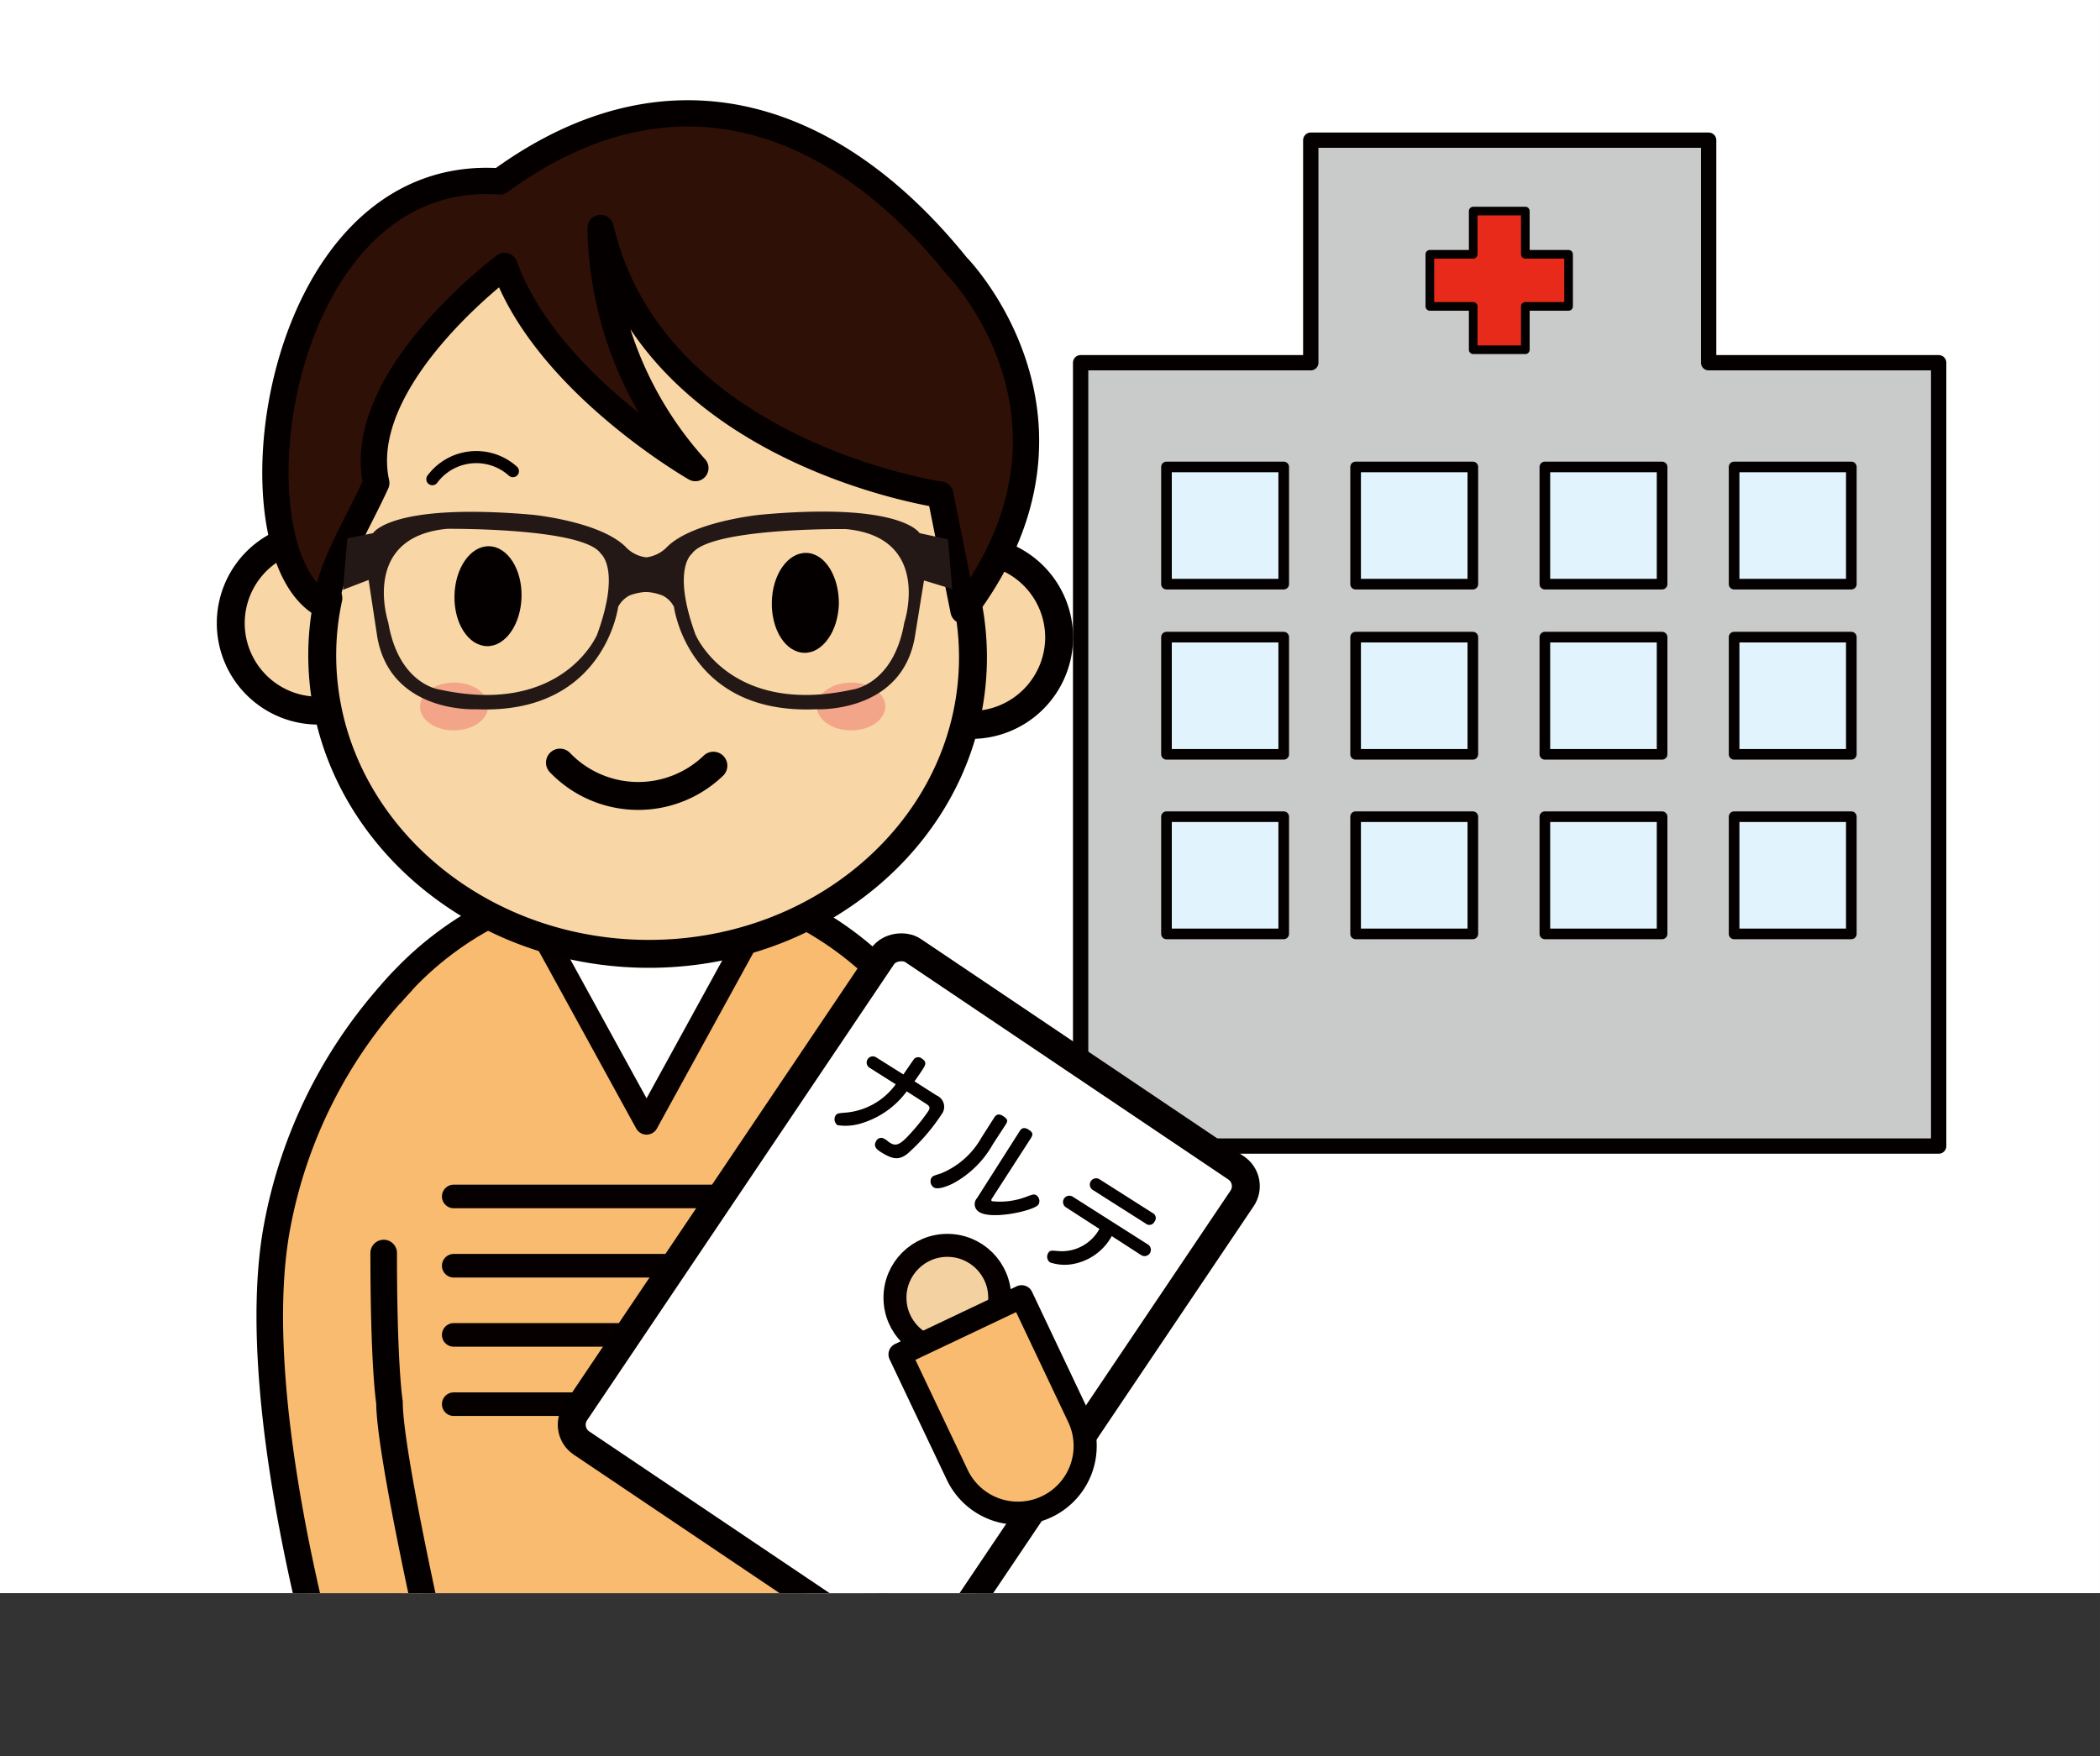 <svg xmlns="http://www.w3.org/2000/svg" xmlns:xlink="http://www.w3.org/1999/xlink" width="59.97mm" height="50.17mm" viewBox="0 0 170 142.22"><rect x="0" y="0" width="170" height="142.22" fill="#333333" stroke="none"/><defs><style>.cls-1,.cls-12,.cls-16{fill:none;}.cls-2{clip-path:url(#clip-path);}.cls-18,.cls-3,.cls-9{fill:#fff;}.cls-4{fill:#c9caca;stroke-width:1.24px;}.cls-10,.cls-12,.cls-14,.cls-16,.cls-18,.cls-19,.cls-4,.cls-5,.cls-6,.cls-7{stroke:#040000;}.cls-10,.cls-12,.cls-14,.cls-16,.cls-18,.cls-19,.cls-4,.cls-5,.cls-6,.cls-7,.cls-8,.cls-9{stroke-linecap:round;stroke-linejoin:round;}.cls-5{fill:#e72a19;stroke-width:0.7px;}.cls-6{fill:#e1f3fc;stroke-width:0.86px;}.cls-19,.cls-7{fill:#f8bb6f;}.cls-7{stroke-width:2.15px;}.cls-8{fill:#f3d1a0;stroke-width:1.86px;}.cls-8,.cls-9{stroke:#060001;}.cls-9{stroke-width:1.91px;}.cls-10,.cls-11{fill:#f9d6a5;}.cls-10,.cls-12{stroke-width:2.26px;}.cls-13{fill:#040000;}.cls-14{fill:#2f1006;stroke-width:2.13px;}.cls-15{fill:#f3a589;}.cls-16{stroke-width:0.98px;}.cls-17{fill:#231815;}.cls-18{stroke-width:2.26px;}.cls-19{stroke-width:1.87px;}</style><clipPath id="clip-path"><rect class="cls-1" width="170" height="129"/></clipPath></defs><g id="レイヤー_2" data-name="レイヤー 2"><g id="文字"><g class="cls-2"><rect class="cls-3" width="170" height="129"/><polygon class="cls-4" points="138.32 29.37 138.32 11.35 106.11 11.35 106.11 29.37 87.48 29.37 87.48 92.8 156.94 92.8 156.94 29.37 138.32 29.37"/><polygon class="cls-5" points="126.98 20.59 123.48 20.59 123.48 17.09 119.26 17.09 119.26 20.59 115.75 20.59 115.75 24.81 119.26 24.81 119.26 28.32 123.48 28.32 123.48 24.81 126.98 24.81 126.98 20.59"/><rect class="cls-6" x="94.43" y="37.81" width="9.49" height="9.49"/><rect class="cls-6" x="109.74" y="37.81" width="9.49" height="9.49"/><rect class="cls-6" x="125.06" y="37.81" width="9.49" height="9.49"/><rect class="cls-6" x="140.38" y="37.81" width="9.49" height="9.49"/><rect class="cls-6" x="94.43" y="51.59" width="9.49" height="9.49"/><rect class="cls-6" x="109.74" y="51.59" width="9.49" height="9.49"/><rect class="cls-6" x="125.06" y="51.59" width="9.49" height="9.49"/><rect class="cls-6" x="140.38" y="51.59" width="9.49" height="9.49"/><rect class="cls-6" x="94.43" y="66.13" width="9.49" height="9.49"/><rect class="cls-6" x="109.74" y="66.13" width="9.49" height="9.49"/><rect class="cls-6" x="125.06" y="66.13" width="9.49" height="9.49"/><rect class="cls-6" x="140.38" y="66.13" width="9.49" height="9.49"/><path class="cls-7" d="M69.26,133.78s8-21.3,9.42-35.19c1.39-13.4-9.1-26.51-25-27.72v-.05h-.87l-.87,0v.06c-15.89.55-26.92,13.22-26.07,26.67.87,13.94,8,35.55,8,35.55C35.75,140.7,65.36,141.05,69.26,133.78Z"/><path class="cls-8" d="M36.3,136.66a4.7,4.7,0,1,0-4.8,4.63A4.73,4.73,0,0,0,36.3,136.66Z"/><path class="cls-7" d="M32.52,79.51a39.18,39.18,0,0,0-10.16,20.2c-2.36,13.68,4.06,35.66,4.06,35.66L35.25,134s-3.72-16.27-3.72-20.45c0,0-.47-2.79-.47-12.09"/><polygon class="cls-9" points="44.17 76.03 52.34 90.92 60.51 76.03 44.17 76.03"/><path class="cls-10" d="M32.84,50.54a7.08,7.08,0,1,0-7.23,7A7.11,7.11,0,0,0,32.84,50.54Z"/><path class="cls-10" d="M85.74,51.7a7.08,7.08,0,1,0-7.23,7A7.11,7.11,0,0,0,85.74,51.7Z"/><path class="cls-11" d="M80.15,39.93C80.44,25.64,68.29,13.79,53,13.48S25.09,24.5,24.8,38.8a24.34,24.34,0,0,0,1.78,9.64,21.8,21.8,0,0,0-.49,4.15c-.27,13.31,11.3,24.34,25.84,24.64S78.49,67,78.76,53.67a22.29,22.29,0,0,0-.45-4.93A24.46,24.46,0,0,0,80.15,39.93Z"/><path class="cls-12" d="M80.15,39.93C80.44,25.64,68.29,13.79,53,13.48S25.09,24.5,24.8,38.8a24.34,24.34,0,0,0,1.78,9.64,21.8,21.8,0,0,0-.49,4.15c-.27,13.31,11.3,24.34,25.84,24.64S78.49,67,78.76,53.67a22.29,22.29,0,0,0-.45-4.93A24.46,24.46,0,0,0,80.15,39.93Z"/><path class="cls-13" d="M42.22,48.32c.05-2.23-1.13-4.06-2.63-4.09s-2.75,1.75-2.8,4,1.13,4.06,2.63,4.09S42.17,50.55,42.22,48.32Z"/><path class="cls-13" d="M67.91,48.86c0-2.23-1.14-4.06-2.64-4.09s-2.75,1.75-2.79,4,1.13,4.06,2.63,4.09S67.86,51.09,67.91,48.86Z"/><path class="cls-12" d="M57.75,62a8.78,8.78,0,0,1-12.42-.25"/><path class="cls-14" d="M78,49.44l-1.88-9.39S52.89,36.7,48.62,18.46A29.75,29.75,0,0,0,56.29,37.9S44.23,31,40.85,21.54c0,0-12.26,9.12-10.39,17.57-1.46,3.23-4.06,7.42-4,10-8.24-3.78-4.59-35.7,14-34.42,13.61-9.95,26.9-5.68,37,6.86C77.49,21.56,89.67,34,78,49.44Z"/><path class="cls-15" d="M39.51,57.21c0,1.07-1.25,1.93-2.78,1.93S34,58.28,34,57.21s1.24-1.94,2.77-1.94S39.51,56.14,39.51,57.21Z"/><path class="cls-15" d="M71.67,57.21c0,1.07-1.24,1.93-2.77,1.93s-2.77-.86-2.77-1.93,1.24-1.94,2.77-1.94S71.67,56.14,71.67,57.21Z"/><path class="cls-16" d="M35,38.8a4.43,4.43,0,0,1,6.52-.65"/><path class="cls-17" d="M76.74,43.67l-2.3-.5S73,40.63,61.55,41.68c0,0-5.64.55-7.65,2.71a2.84,2.84,0,0,1-1.58.74,2.73,2.73,0,0,1-1.57-.74c-2-2.16-7.65-2.71-7.65-2.71-11.45-1-12.9,1.49-12.9,1.49l-2.08.42-.36,4.17,2.08-.8.7,4.61c1.09,6.24,8,5.86,8,5.86,10.39.46,11.5-8.29,11.5-8.29a2.15,2.15,0,0,1,.94-.93,4.38,4.38,0,0,1,1.2-.27h.25a4.33,4.33,0,0,1,1.2.28,2.06,2.06,0,0,1,.93.92s1.11,8.75,11.5,8.29c0,0,6.93.38,8-5.86L74.8,47l2.29.7Zm-28.4,7.71S45.58,58,35.6,55.84c0,0-3.31-.38-4.17-5.44,0,0-2.29-6.91,4.76-7.58,0,0,11-.11,12.44,2C48.63,44.84,50.28,46.05,48.34,51.38Zm24.87-1C72.35,55.46,69,55.84,69,55.84,59.06,58,56.3,51.38,56.3,51.38c-1.94-5.33-.29-6.54-.29-6.54,1.47-2.13,12.45-2,12.45-2C75.5,43.49,73.21,50.4,73.21,50.4Z"/><line class="cls-9" x1="36.73" y1="96.88" x2="68.9" y2="96.88"/><line class="cls-9" x1="36.73" y1="102.49" x2="68.9" y2="102.49"/><line class="cls-9" x1="36.73" y1="108.09" x2="68.9" y2="108.09"/><line class="cls-9" x1="36.73" y1="113.7" x2="68.9" y2="113.7"/><rect class="cls-18" x="49.53" y="88.16" width="48.07" height="35.09" rx="1.78" transform="translate(-55.2 107.72) rotate(-56.06)"/><circle class="cls-8" cx="76.69" cy="105.08" r="4.24"/><path class="cls-13" d="M75.82,88.7a1,1,0,0,1,.39,1.55,15.88,15.88,0,0,1-2.77,3.19c-.62.46-1.09.51-2.14-.16-.27-.17-.65-.44-.37-.89a.45.45,0,0,1,.69-.15c.07,0,.33.24.39.27.49.32.81.26,1.73-.77A16.87,16.87,0,0,0,75.13,90c.19-.3.15-.42-.17-.63l-1.56-1a7.07,7.07,0,0,1-3.49,2.53,4.37,4.37,0,0,1-2.11.21.59.59,0,0,1-.16-.78c.11-.17.19-.18.72-.23a5.59,5.59,0,0,0,4.15-2.3l-2.1-1.33a.5.5,0,1,1,.54-.84L73.13,87c.15-.21.83-1.22.9-1.29a.47.47,0,0,1,.59,0c.45.29.28.55.09.85s-.38.57-.68,1Z"/><path class="cls-13" d="M80.48,90.5c.11-.18.31-.4.72-.13s.4.39.2.71l-1,1.53A8.13,8.13,0,0,1,77.2,95.8c-.19.1-1.2.6-1.61.35a.59.59,0,0,1-.19-.77c.09-.15.15-.17.76-.36a6.65,6.65,0,0,0,3.3-2.92ZM80.33,97c-.08.13-.14.21,0,.27a6,6,0,0,0,2.82-.39c.41-.15.57-.21.74-.1a.57.57,0,0,1,.18.75c-.32.5-3.77,1.26-4.78.62a.73.73,0,0,1-.2-1.13l3.45-5.42c.12-.2.32-.38.71-.14s.39.4.19.72Z"/><path class="cls-13" d="M86.29,97.76a.51.51,0,1,1,.55-.86l6.09,3.87a.51.51,0,1,1-.55.86L90,100.09a4.5,4.5,0,0,1-3.13,2.26,3.7,3.7,0,0,1-1.87-.13.57.57,0,0,1-.13-.78c.13-.2.25-.19.77-.14A3.47,3.47,0,0,0,89,99.51Zm7,.45a.46.46,0,0,1,.17.71.46.46,0,0,1-.72.15l-4.28-2.72a.51.51,0,1,1,.55-.86Z"/><path class="cls-19" d="M82.7,105l4.62,9.75A5.44,5.44,0,0,1,84.74,122h0a5.44,5.44,0,0,1-7.25-2.58l-4.63-9.75Z"/></g></g></g></svg>